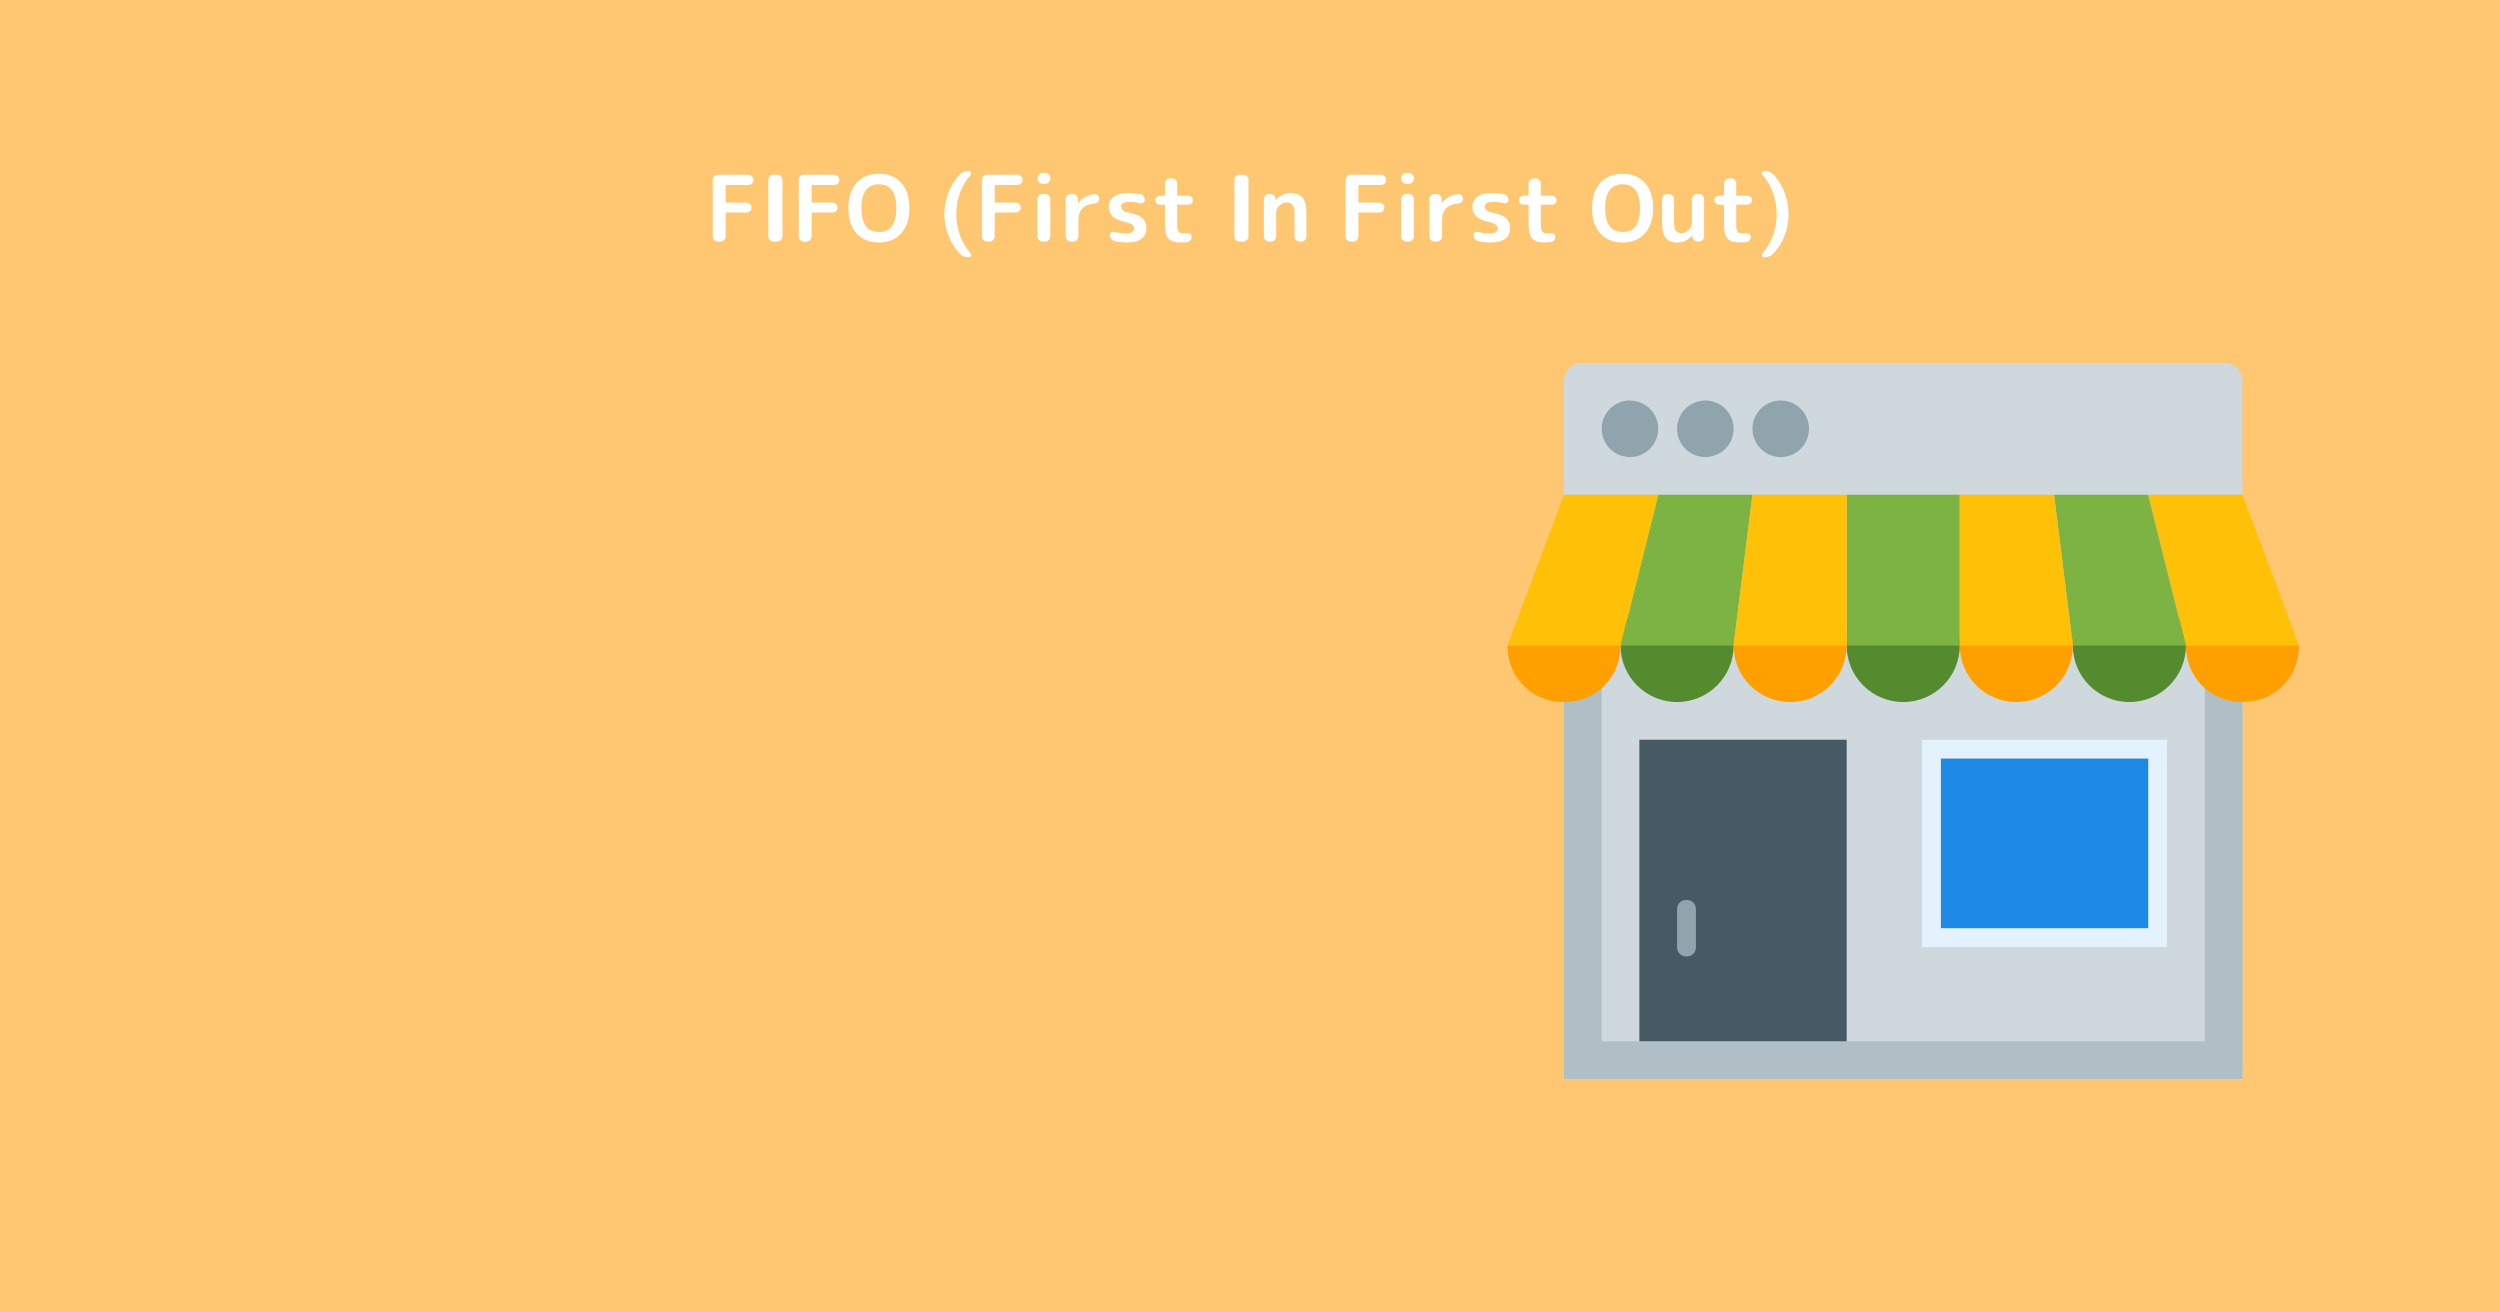 <svg id="eg1y5Rc4ZXw1" xmlns="http://www.w3.org/2000/svg" xmlns:xlink="http://www.w3.org/1999/xlink"
    viewBox="0 0 1200 630" shape-rendering="geometricPrecision" text-rendering="geometricPrecision">
    <rect x="0" y="0" width="1200" height="630" fill="#333333" stroke="none"/>
    <style>
        <![CDATA[
        #eg1y5Rc4ZXw59_to {
            animation: eg1y5Rc4ZXw59_to__to 10000ms linear normal forwards infinite
        }

        @keyframes eg1y5Rc4ZXw59_to__to {
            0% {
                transform: translate(-100px, 430.692px)
            }

            12% {
                transform: translate(-100px, 430.692px)
            }

            38% {
                transform: translate(336.89px, 430.692px)
            }

            50% {
                transform: translate(336.89px, 430.692px)
            }

            60% {
                transform: translate(424.59px, 430.692px)
            }

            70% {
                transform: translate(512.3px, 430.692px)
            }

            80% {
                transform: translate(835px, 433.234px)
            }

            100% {
                transform: translate(835px, 430.692px)
            }
        }

        #eg1y5Rc4ZXw59 {
            animation: eg1y5Rc4ZXw59_c_o 10000ms linear normal forwards infinite
        }

        @keyframes eg1y5Rc4ZXw59_c_o {
            0% {
                opacity: 0
            }

            38% {
                opacity: 1
            }

            80% {
                opacity: 1
            }

            90% {
                opacity: 0
            }

            100% {
                opacity: 0
            }
        }

        #eg1y5Rc4ZXw60_to {
            animation: eg1y5Rc4ZXw60_to__to 10000ms linear normal forwards infinite
        }

        @keyframes eg1y5Rc4ZXw60_to__to {
            0% {
                transform: translate(-100px, 430.692px)
            }

            6% {
                transform: translate(-100px, 430.692px)
            }

            34% {
                transform: translate(424.59px, 430.692px)
            }

            50% {
                transform: translate(424.59px, 430.692px)
            }

            60% {
                transform: translate(512.3px, 430.692px)
            }

            70% {
                transform: translate(835px, 430.692px)
            }

            100% {
                transform: translate(835px, 430.692px)
            }
        }

        #eg1y5Rc4ZXw60 {
            animation: eg1y5Rc4ZXw60_c_o 10000ms linear normal forwards infinite
        }

        @keyframes eg1y5Rc4ZXw60_c_o {
            0% {
                opacity: 0
            }

            34% {
                opacity: 1
            }

            70% {
                opacity: 1
            }

            80% {
                opacity: 0
            }

            100% {
                opacity: 0
            }
        }

        #eg1y5Rc4ZXw61_to {
            animation: eg1y5Rc4ZXw61_to__to 10000ms linear normal forwards infinite
        }

        @keyframes eg1y5Rc4ZXw61_to__to {
            0% {
                transform: translate(-100px, 430.268px)
            }

            30% {
                transform: translate(512.3px, 430.268px)
            }

            50% {
                transform: translate(512.3px, 430.268px)
            }

            60% {
                transform: translate(835px, 430.268px)
            }

            100% {
                transform: translate(835px, 430.268px)
            }
        }

        #eg1y5Rc4ZXw61 {
            animation: eg1y5Rc4ZXw61_c_o 10000ms linear normal forwards infinite
        }

        @keyframes eg1y5Rc4ZXw61_c_o {
            0% {
                opacity: 0
            }

            30% {
                opacity: 1
            }

            60% {
                opacity: 1
            }

            70% {
                opacity: 0
            }

            100% {
                opacity: 0
            }
        }

        #eg1y5Rc4ZXw62_to {
            animation: eg1y5Rc4ZXw62_to__to 10000ms linear normal forwards infinite
        }

        @keyframes eg1y5Rc4ZXw62_to__to {
            0% {
                transform: translate(-100px, 433.234px)
            }

            16% {
                transform: translate(-100px, 433.234px)
            }

            42% {
                transform: translate(249.19px, 433.234px)
            }

            50% {
                transform: translate(249.19px, 433.234px)
            }

            60% {
                transform: translate(336.89px, 433.234px)
            }

            70% {
                transform: translate(424.59px, 433.234px)
            }

            80% {
                transform: translate(512.3px, 433.234px)
            }

            90% {
                transform: translate(835px, 433.234px)
            }

            100% {
                transform: translate(835px, 433.234px)
            }
        }

        #eg1y5Rc4ZXw62 {
            animation: eg1y5Rc4ZXw62_c_o 10000ms linear normal forwards infinite
        }

        @keyframes eg1y5Rc4ZXw62_c_o {
            0% {
                opacity: 0
            }

            42% {
                opacity: 1
            }

            90% {
                opacity: 1
            }

            100% {
                opacity: 0
            }
        }
        ]]>
    </style>
    <g clip-path="url(#eg1y5Rc4ZXw5)" clip-rule="evenodd">
        <g>
            <path d="M0,0L1200,0v630L0,630v-630Z" clip-rule="evenodd" fill="#ffc771"
                stroke-linecap="round" stroke-linejoin="round" stroke-miterlimit="10" />
        </g>
        <clipPath id="eg1y5Rc4ZXw5">
            <rect width="1200" height="630" rx="0" ry="0" clip-rule="evenodd" stroke-linecap="round"
                stroke-linejoin="round" stroke-miterlimit="10" />
        </clipPath>
    </g>
    <g clip-rule="evenodd">
        <g opacity="0" clip-rule="evenodd">
            <path
                d="M120.762,69.631h307.439c11.045,0,20,8.954,20,20v127.166c0,11.046-8.955,20-20,20h-307.439c-11.046,0-20-8.954-20-20v-127.166c0-11.046,8.954-20,20-20Z"
                clip-rule="evenodd" fill="#ffde59" stroke-linecap="round" stroke-linejoin="round"
                stroke-miterlimit="10" />
            <g clip-rule="evenodd">
                <path
                    d="M180.508,119.592c-.448-.192-.757-.523-.928-.992s-.149-.928.064-1.376c1.237-2.581,2.411-5.205,3.52-7.872.192-.469.523-.811.992-1.024s.939-.245,1.408-.096l.48.16c.469.149.811.443,1.024.88s.224.88.032,1.328c-1.003,2.496-2.219,5.237-3.648,8.224-.235.469-.581.795-1.04.976s-.933.176-1.424-.016l-.48-.192Zm24.672.352c-.469.171-.933.16-1.392-.032s-.784-.523-.976-.992c-.768-1.877-1.973-4.651-3.616-8.32-.192-.448-.192-.901,0-1.36s.512-.773.96-.944l.416-.16c.469-.192.944-.197,1.424-.016s.827.507,1.04.976c1.195,2.56,2.421,5.333,3.68,8.32.192.469.187.933-.016,1.392s-.539.773-1.008.944l-.512.192Zm-2.336-19.168c.405.405.896.608,1.472.608s1.067-.203,1.472-.608.608-.896.608-1.472-.203-1.067-.608-1.472-.896-.608-1.472-.608-1.067.203-1.472.608-.608.896-.608,1.472.203,1.067.608,1.472Zm-1.92-4.864c.939-.939,2.069-1.408,3.392-1.408s2.453.469,3.392,1.408s1.408,2.069,1.408,3.392c0,.917-.229,1.755-.688,2.512s-1.083,1.339-1.872,1.744c-.149.064-.224.192-.224.384c0,.299-.112.56-.336.784s-.485.336-.784.336h-9.28c-.171,0-.256.096-.256.288v13.376c0,2.133-.261,3.467-.784,4s-1.829.8-3.92.8c-.917,0-2.037-.064-3.36-.192-.491-.043-.891-.267-1.2-.672s-.443-.853-.4-1.344v-.16c.043-.491.261-.896.656-1.216s.837-.459,1.328-.416c1.067.085,1.739.128,2.016.128.619,0,.981-.069,1.088-.208s.16-.571.16-1.296v-12.8c0-.192-.096-.288-.288-.288h-9.28c-.491,0-.912-.181-1.264-.544s-.528-.789-.528-1.28v-.192c0-.491.176-.917.528-1.28s.773-.544,1.264-.544h9.28c.192,0,.288-.096.288-.288v-2.816c0-.491.176-.912.528-1.264s.773-.528,1.264-.528h.8c.491,0,.917.176,1.28.528s.544.773.544,1.264v2.816c0,.192.085.288.256.288h3.712c.171,0,.235-.075.192-.224-.213-.597-.32-1.163-.32-1.696c0-1.323.469-2.453,1.408-3.392Z"
                    clip-rule="evenodd" fill="#4f4f4f" stroke-linecap="round" stroke-linejoin="round"
                    stroke-miterlimit="10" />
                <path
                    d="M214.876,102.184c-.491,0-.917-.181-1.28-.544s-.544-.789-.544-1.28v-.096c0-.491.181-.917.544-1.28s.789-.544,1.28-.544h22.304c.491,0,.912.181,1.264.544s.528.789.528,1.28v.096c0,1.408-.203,2.581-.608,3.52-1.365,3.179-3.509,5.803-6.432,7.872-.427.299-.896.405-1.408.32s-.928-.341-1.248-.768l-.288-.416c-.277-.384-.379-.811-.304-1.28s.315-.853.72-1.152c2.389-1.707,4.021-3.712,4.896-6.016.085-.171.032-.256-.16-.256h-19.264Zm8.32,2.56h.64c.491,0,.917.181,1.28.544s.533.789.512,1.28c-.107,4.416-.693,7.792-1.76,10.128s-2.88,4.229-5.44,5.68c-.448.256-.923.315-1.424.176s-.891-.432-1.168-.88l-.224-.416c-.256-.405-.325-.837-.208-1.296s.379-.816.784-1.072c1.835-1.109,3.136-2.565,3.904-4.368s1.195-4.464,1.28-7.984c.021-.491.208-.912.56-1.264s.773-.528,1.264-.528Z"
                    clip-rule="evenodd" fill="#4f4f4f" stroke-linecap="round" stroke-linejoin="round"
                    stroke-miterlimit="10" />
                <path
                    d="M268.316,97.928c.491.043.907.251,1.248.624s.501.805.48,1.296c-.363,7.253-1.968,12.571-4.816,15.952s-7.483,5.584-13.904,6.608c-.491.085-.939-.027-1.344-.336s-.661-.709-.768-1.2l-.096-.384c-.085-.469.016-.901.304-1.296s.677-.645,1.168-.752c3.584-.64,6.421-1.643,8.512-3.008s3.669-3.301,4.736-5.808s1.717-5.84,1.952-10c.043-.491.245-.907.608-1.248s.789-.501,1.28-.48l.64.032ZM248.828,109.192c-.896-2.027-2.069-4.619-3.52-7.776-.213-.448-.229-.901-.048-1.36.181-.459.496-.784.944-.976l.704-.288c.469-.192.939-.203,1.408-.032s.811.491,1.024.96c1.472,3.157,2.677,5.781,3.616,7.872.213.448.224.907.032,1.376s-.523.789-.992.96l-.736.288c-.469.171-.939.16-1.408-.032s-.811-.523-1.024-.992Z"
                    clip-rule="evenodd" fill="#4f4f4f" stroke-linecap="round" stroke-linejoin="round"
                    stroke-miterlimit="10" />
                <path
                    d="M279.164,102.312c-.448-.213-.747-.555-.896-1.024s-.107-.917.128-1.344l.32-.64c.235-.448.592-.747,1.072-.896.48-.149.955-.117,1.424.096c2.112,1.024,4.341,2.176,6.688,3.456.427.235.709.597.848,1.088s.091.949-.144,1.376l-.352.64c-.235.427-.597.709-1.088.848s-.949.091-1.376-.144c-2.496-1.365-4.704-2.517-6.624-3.456Zm22.272-1.024c.491.107.875.373,1.152.8s.363.885.256,1.376c-1.259,5.483-3.717,9.771-7.376,12.864s-8.592,5.035-14.8,5.824c-.512.064-.965-.059-1.36-.368s-.635-.72-.72-1.232l-.064-.576c-.085-.491.021-.933.32-1.328s.693-.624,1.184-.688c5.248-.725,9.376-2.325,12.384-4.8s5.109-6.005,6.304-10.592c.128-.491.405-.875.832-1.152s.885-.363,1.376-.256l.512.128Z"
                    clip-rule="evenodd" fill="#4f4f4f" stroke-linecap="round" stroke-linejoin="round"
                    stroke-miterlimit="10" />
                <path
                    d="M307.708,109.448l-.416-.416c-.341-.363-.507-.784-.496-1.264s.197-.901.56-1.264c2.688-2.624,4.939-5.579,6.752-8.864.256-.448.624-.768,1.104-.96s.965-.203,1.456-.032l.416.16c.469.171.795.475.976.912.181.437.165.869-.048,1.296-1.152,2.24-2.496,4.352-4.032,6.336-.107.171-.075.256.096.256h14.72c.043,0,.08-.021.112-.064s.037-.085.016-.128c-1.515-1.963-2.869-4.096-4.064-6.4-.213-.427-.229-.859-.048-1.296.181-.437.507-.741.976-.912l.416-.16c.491-.171.976-.16,1.456.032s.848.512,1.104.96c1.813,3.285,4.064,6.24,6.752,8.864.363.363.549.784.56,1.264s-.155.901-.496,1.264l-.416.416c-.341.363-.768.549-1.28.56s-.949-.165-1.312-.528l-.864-.864c-.021-.043-.059-.053-.112-.032s-.08.053-.08.096v1.184c0,2.304-.027,4.208-.08,5.712s-.176,2.821-.368,3.952-.411,1.995-.656,2.592-.613,1.072-1.104,1.424-.997.576-1.52.672-1.232.144-2.128.144c-.917,0-2.101-.043-3.552-.128-.512-.021-.944-.224-1.296-.608s-.539-.832-.56-1.344v-.096c-.021-.469.149-.88.512-1.232s.789-.507,1.28-.464c1.749.085,2.752.128,3.008.128.555,0,.976-.187,1.264-.56s.517-1.205.688-2.496.256-3.216.256-5.776v-2.304c0-.171-.096-.256-.288-.256h-6.816c-.192,0-.288.085-.288.256-.32,3.563-1.083,6.464-2.288,8.704s-3.013,4.171-5.424,5.792c-.427.277-.896.373-1.408.288s-.939-.331-1.28-.736l-.384-.448c-.299-.363-.4-.779-.304-1.248s.347-.832.752-1.088c1.899-1.237,3.333-2.731,4.304-4.48s1.595-4.011,1.872-6.784c0-.171-.085-.256-.256-.256h-4.8c-.021,0-.032-.011-.032-.032l-.032.032c-.021.043-.064.085-.128.128s-.117.085-.16.128c-.363.363-.8.539-1.312.528s-.939-.197-1.28-.56Z"
                    clip-rule="evenodd" fill="#4f4f4f" stroke-linecap="round" stroke-linejoin="round"
                    stroke-miterlimit="10" />
                <path
                    d="M339.164,115.336l-.288-.576c-.235-.469-.299-.955-.192-1.456s.363-.933.768-1.296c3.093-2.667,5.461-5.877,7.104-9.632.085-.171.032-.256-.16-.256h-5.28c-.491,0-.917-.176-1.28-.528s-.544-.773-.544-1.264c0-.491.181-.917.544-1.28.363-.363.789-.544,1.28-.544h6.592c.171,0,.277-.085.32-.256.043-.149.107-.384.192-.704s.149-.555.192-.704c.128-.512.4-.923.816-1.232s.88-.453,1.392-.432l.704.032c.491.043.88.256,1.168.64s.379.811.272,1.28c-.021.128-.064.309-.128.544-.064.235-.107.416-.128.544-.043.192.021.288.192.288h13.056c.491,0,.917.181,1.28.544.363.363.544.789.544,1.28c0,.491-.181.912-.544,1.264s-.789.528-1.28.528h-14.24c-.192,0-.32.085-.384.256-.704,1.813-1.515,3.467-2.432,4.96-.043.043-.048.091-.016.144s.08.08.144.08h3.648c.171,0,.256-.085.256-.256v-1.696c0-.491.181-.917.544-1.28s.789-.544,1.28-.544h.64c.491,0,.917.181,1.28.544s.544.789.544,1.28v1.696c0,.171.085.256.256.256h7.616c.491,0,.917.181,1.28.544s.544.789.544,1.28v9.056c0,.768-.011,1.365-.032,1.792s-.096.827-.224,1.2-.272.64-.432.8-.437.299-.832.416-.805.187-1.232.208-1.035.032-1.824.032c-.064,0-.587-.021-1.568-.064-.512-.043-.944-.24-1.296-.592s-.539-.784-.56-1.296c-.021-.469.139-.875.48-1.216s.757-.491,1.248-.448c.32.021.672.032,1.056.032.533,0,.843-.032.928-.096s.128-.299.128-.704v-7.136c0-.192-.096-.288-.288-.288h-4.992c-.171,0-.256.096-.256.288v11.84c0,.491-.181.912-.544,1.264s-.789.528-1.28.528h-.64c-.491,0-.917-.176-1.28-.528s-.544-.773-.544-1.264v-11.84c0-.192-.085-.288-.256-.288h-4.256c-.192,0-.288.096-.288.288v10.08c0,.491-.176.912-.528,1.264s-.773.528-1.264.528h-.448c-.491,0-.912-.176-1.264-.528s-.528-.773-.528-1.264v-7.968c0-.043-.021-.075-.064-.096s-.085-.011-.128.032c-.597.704-1.376,1.493-2.336,2.368-.363.32-.768.432-1.216.336s-.779-.357-.992-.784Z"
                    clip-rule="evenodd" fill="#4f4f4f" stroke-linecap="round" stroke-linejoin="round"
                    stroke-miterlimit="10" />
            </g>
            <path
                d="M197.179,198.594c2.16,0,4.272-.144,6.432-.144s4.32.144,6.48.144c.624,0,.672-.48.816-1.056c0-.288-.144-.624-.48-.624-1.104,0-2.544,0-3.456-.192-.384-.048-.576-.144-.576-.576c0-.24.048-.432.096-.672l2.928-11.856h7.872c5.712,0,13.68-4.032,13.68-10.512c0-4.992-4.896-7.296-9.264-7.296h-16.608c-.48,0-.528.768-.624,1.056c0,.288.144.624.48.624c1.104,0,2.544,0,3.456.192.384.048.576.144.576.576c0,.24-.048.432-.096.672l-6.576,26.352c-.144.528-.384,1.104-.912,1.296-1.152.336-2.832.336-4.08.336-.48,0-.528.768-.624,1.056c0,.24.144.624.48.624Zm12.48-16.368l3.264-13.104c.432-1.632.912-1.632,2.496-1.632h4.656c2.928,0,6.336.864,6.336,4.368c0,2.448-1.056,6.096-2.832,7.824-1.824,1.872-4.608,2.544-7.152,2.544h-6.768Z"
                clip-rule="evenodd" fill="#004bff" stroke-linecap="round" stroke-linejoin="round"
                stroke-miterlimit="10" />
            <path
                d="M235.339,199.122c6.816,0,12.96-6.96,12.96-13.632c0-4.56-3.072-8.112-7.728-8.112-6.864,0-12.96,6.96-12.96,13.632c0,4.56,3.072,8.112,7.728,8.112Zm.096-1.248c-2.832,0-4.128-2.448-4.128-4.992c0-4.944,3.024-14.256,9.168-14.256c2.832,0,4.128,2.448,4.128,4.992c0,4.944-3.072,14.256-9.168,14.256Z"
                clip-rule="evenodd" fill="#004bff" stroke-linecap="round" stroke-linejoin="round"
                stroke-miterlimit="10" />
            <path
                d="M252.667,195.138c0,2.304,1.776,3.984,4.08,3.984c3.6,0,5.616-4.32,6.336-7.296.048-.096.048-.048.048-.144c0-.192-.192-.432-.432-.432h-.576c-.144,0-.336.144-.384.288-.528,2.304-2.064,6.336-4.944,6.336-.816,0-.96-.72-.96-1.44c0-.96.192-1.968.576-2.88l3.888-10.32c.24-.624.432-1.248.432-1.872c0-2.304-1.872-3.984-4.128-3.984-3.6,0-5.616,4.32-6.384,7.296v.144c0,.192.144.432.384.432h.576c.192,0,.336-.144.384-.288.576-2.304,2.112-6.336,4.944-6.336.864,0,1.056.72,1.056,1.44c0,.96-.288,1.968-.624,2.88l-3.888,10.32c-.24.624-.384,1.248-.384,1.872Zm5.424-25.632c0,1.056.816,1.824,1.824,1.824c1.392,0,2.736-1.248,2.736-2.688c0-1.008-.816-1.776-1.872-1.776-1.344,0-2.688,1.248-2.688,2.64Z"
                clip-rule="evenodd" fill="#004bff" stroke-linecap="round" stroke-linejoin="round"
                stroke-miterlimit="10" />
            <path
                d="M269.611,195.666c0,0,.144,0,.24,0c1.488,0,2.736-1.296,2.736-2.736c0-1.056-.816-1.728-1.824-1.728-1.824,0-2.832,1.632-2.832,3.264c0,3.456,3.984,4.656,6.816,4.656c2.208,0,4.416-.48,6.24-1.728c1.92-1.344,3.456-3.84,3.456-6.288c0-2.928-2.256-4.656-4.848-5.28l-2.64-.528c-1.2-.288-2.304-1.152-2.304-2.496c0-2.736,2.736-4.176,5.184-4.176c1.488,0,3.504.48,4.128,1.968-1.2,0-2.256,1.056-2.256,2.256c0,.864.72,1.44,1.536,1.44c1.536,0,2.352-1.392,2.352-2.784c0-2.928-3.168-4.128-5.664-4.128-4.128,0-8.208,2.688-8.208,7.104c0,2.544,1.824,4.08,4.128,4.656l2.592.528c1.536.336,3.072,1.392,3.072,3.12c0,3.504-3.648,5.088-6.72,5.088-1.824,0-4.176-.48-5.184-2.208Z"
                clip-rule="evenodd" fill="#004bff" stroke-linecap="round" stroke-linejoin="round"
                stroke-miterlimit="10" />
            <path
                d="M302.102,163.602c-2.453,4.766-4.047,8.273-4.781,10.523-1.11,3.422-1.665,7.375-1.665,11.86c0,4.531.633,8.672,1.899,12.422.781,2.312,2.32,5.64,4.617,9.984h-2.836c-2.281-3.563-3.695-5.836-4.242-6.82-.547-.985-1.141-2.321-1.781-4.008-.875-2.313-1.485-4.781-1.828-7.406-.172-1.36-.258-2.657-.258-3.891c0-4.625.726-8.742,2.179-12.352.922-2.296,2.844-5.734,5.766-10.312h2.93Z"
                clip-rule="evenodd" fill="#004bff" stroke-linecap="round" stroke-linejoin="round"
                stroke-miterlimit="10" />
            <path
                d="M308.453,164.094c.641-.172,1.438-.258,2.391-.258c1.625,0,2.844.422,3.656,1.266.797.859,1.547,2.25,2.25,4.172l9.68,23.906c.234.469.508.914.82,1.336.328.422.75.633,1.266.633h1.195v3.445h-2.461c-2.297,0-3.875-1.187-4.734-3.562l-5.86-15.446-7.242,19.008h-4.664l9.844-24.141-1.734-4.617c-.61-1.562-1.571-2.312-2.883-2.25h-1.524v-3.492Z"
                clip-rule="evenodd" fill="#f77" stroke-linecap="round" stroke-linejoin="round" stroke-miterlimit="10" />
            <path
                d="M333.506,194.706c0,2.592,1.968,4.416,4.512,4.416c3.84,0,6.528-4.08,7.728-7.296.048-.048.048-.048.048-.144c0-.192-.192-.432-.432-.432h-.576c-.144,0-.288.144-.384.288-.96,2.592-3.12,6.336-6.288,6.336-1.152,0-1.296-1.152-1.296-2.064c0-.72.048-1.536.24-2.352l3.456-13.872h5.28c.48,0,.528-.768.624-1.056c0-.288-.144-.624-.48-.624h-4.992l1.92-7.632c0-.096.048-.24.048-.384c0-.816-.672-1.344-1.44-1.344-.96,0-1.776.672-2.016,1.536l-1.92,7.824h-5.28c-.48,0-.576.768-.624,1.056c0,.288.144.624.48.624h4.992l-3.456,13.776c-.096.432-.144.912-.144,1.344Z"
                clip-rule="evenodd" fill="#004bff" stroke-linecap="round" stroke-linejoin="round"
                stroke-miterlimit="10" />
            <path
                d="M349.57,208.391c2.485-4.844,4.086-8.375,4.805-10.594c1.094-3.359,1.641-7.297,1.641-11.812c0-4.516-.633-8.649-1.899-12.399-.781-2.312-2.32-5.64-4.617-9.984h2.836c2.406,3.844,3.863,6.215,4.371,7.113.508.899,1.059,2.137,1.652,3.715.75,1.953,1.286,3.883,1.606,5.789s.48,3.742.48,5.508c0,4.625-.734,8.75-2.203,12.375-.922,2.328-2.836,5.758-5.742,10.289h-2.93Z"
                clip-rule="evenodd" fill="#004bff" stroke-linecap="round" stroke-linejoin="round"
                stroke-miterlimit="10" />
        </g>
        <g clip-rule="evenodd">
            <path
                d="M344.602,115.964c-.675,0-1.254-.249-1.738-.748s-.726-1.085-.726-1.76v-27.104c0-.675.242-1.261.726-1.76.484-.499,1.063-.748,1.738-.748h14.52c.675,0,1.261.249,1.76.748.499.499.748,1.085.748,1.76c0,.675-.249,1.254-.748,1.738s-1.085.726-1.76.726h-10.472c-.235,0-.352.132-.352.396v7.7c0,.235.117.352.352.352h9.724c.645,0,1.203.227,1.672.682.469.455.704,1.019.704,1.694c0,.675-.235,1.239-.704,1.694s-1.027.682-1.672.682h-9.724c-.235,0-.352.117-.352.352v11.088c0,.675-.249,1.261-.748,1.76s-1.085.748-1.76.748h-1.188Z"
                clip-rule="evenodd" fill="#fff" stroke-linecap="round" stroke-linejoin="round" stroke-miterlimit="10" />
            <path
                d="M371.31,115.964c-.675,0-1.261-.249-1.76-.748s-.748-1.085-.748-1.76v-27.104c0-.675.249-1.261.748-1.76.499-.499,1.085-.748,1.76-.748h1.76c.675,0,1.261.249,1.76.748.499.499.748,1.085.748,1.76v27.104c0,.675-.249,1.261-.748,1.76s-1.085.748-1.76.748h-1.76Z"
                clip-rule="evenodd" fill="#fff" stroke-linecap="round" stroke-linejoin="round" stroke-miterlimit="10" />
            <path
                d="M385.874,115.964c-.675,0-1.254-.249-1.738-.748s-.726-1.085-.726-1.76v-27.104c0-.675.242-1.261.726-1.76.484-.499,1.063-.748,1.738-.748h14.52c.675,0,1.261.249,1.76.748.499.499.748,1.085.748,1.76c0,.675-.249,1.254-.748,1.738s-1.085.726-1.76.726h-10.472c-.235,0-.352.132-.352.396v7.7c0,.235.117.352.352.352h9.724c.645,0,1.203.227,1.672.682.469.455.704,1.019.704,1.694c0,.675-.235,1.239-.704,1.694s-1.027.682-1.672.682h-9.724c-.235,0-.352.117-.352.352v11.088c0,.675-.249,1.261-.748,1.76s-1.085.748-1.76.748h-1.188Z"
                clip-rule="evenodd" fill="#fff" stroke-linecap="round" stroke-linejoin="round" stroke-miterlimit="10" />
            <path
                d="M430.226,99.904c0-7.627-2.787-11.44-8.36-11.44s-8.36,3.813-8.36,11.44c0,7.627,2.787,11.44,8.36,11.44s8.36-3.813,8.36-11.44Zm2.332,12.144c-2.611,2.904-6.175,4.356-10.692,4.356s-8.089-1.452-10.714-4.356-3.938-6.952-3.938-12.144s1.313-9.24,3.938-12.144s6.197-4.356,10.714-4.356s8.089,1.452,10.714,4.356s3.938,6.952,3.938,12.144-1.32,9.24-3.96,12.144Z"
                clip-rule="evenodd" fill="#fff" stroke-linecap="round" stroke-linejoin="round" stroke-miterlimit="10" />
            <path
                d="M464.766,123.444c-1.731,0-3.153-.601-4.268-1.804-2.288-2.552-4.055-5.449-5.302-8.69s-1.87-6.637-1.87-10.186c0-3.549.623-6.945,1.87-10.186s3.014-6.138,5.302-8.69c1.115-1.203,2.537-1.804,4.268-1.804h.308c.469,0,.799.22.99.66s.125.836-.198,1.188c-4.547,5.339-6.82,11.616-6.82,18.832s2.273,13.493,6.82,18.832c.323.352.389.748.198,1.188s-.521.66-.99.66h-.308Z"
                clip-rule="evenodd" fill="#fff" stroke-linecap="round" stroke-linejoin="round" stroke-miterlimit="10" />
            <path
                d="M473.786,115.964c-.675,0-1.254-.249-1.738-.748s-.726-1.085-.726-1.76v-27.104c0-.675.242-1.261.726-1.76.484-.499,1.063-.748,1.738-.748h14.52c.675,0,1.261.249,1.76.748.499.499.748,1.085.748,1.76c0,.675-.249,1.254-.748,1.738s-1.085.726-1.76.726h-10.472c-.235,0-.352.132-.352.396v7.7c0,.235.117.352.352.352h9.724c.645,0,1.203.227,1.672.682.469.455.704,1.019.704,1.694c0,.675-.235,1.239-.704,1.694s-1.027.682-1.672.682h-9.724c-.235,0-.352.117-.352.352v11.088c0,.675-.249,1.261-.748,1.76s-1.085.748-1.76.748h-1.188Z"
                clip-rule="evenodd" fill="#fff" stroke-linecap="round" stroke-linejoin="round" stroke-miterlimit="10" />
            <path
                d="M500.494,115.964c-.675,0-1.261-.249-1.76-.748s-.748-1.085-.748-1.76v-17.864c0-.675.249-1.261.748-1.76.499-.499,1.085-.748,1.76-.748h1.144c.675,0,1.261.249,1.76.748.499.499.748,1.085.748,1.76v17.864c0,.675-.249,1.261-.748,1.76s-1.085.748-1.76.748h-1.144Zm0-27.72c-.675,0-1.261-.249-1.76-.748-.499-.499-.748-1.085-.748-1.76v-.264c0-.675.249-1.261.748-1.76s1.085-.748,1.76-.748h1.144c.675,0,1.261.249,1.76.748s.748,1.085.748,1.76v.264c0,.675-.249,1.261-.748,1.76-.499.499-1.085.748-1.76.748h-1.144Z"
                clip-rule="evenodd" fill="#fff" stroke-linecap="round" stroke-linejoin="round" stroke-miterlimit="10" />
            <path
                d="M514.046,115.964c-.675,0-1.261-.249-1.76-.748s-.748-1.085-.748-1.76v-17.864c0-.675.249-1.261.748-1.76.499-.499,1.085-.748,1.76-.748h.88c.675,0,1.261.249,1.76.748.499.499.748,1.085.748,1.76v1.848c0,.029.015.044.044.044.059,0,.088-.015.088-.044.851-1.173,1.965-2.134,3.344-2.882s2.889-1.21,4.532-1.386c.616-.059,1.144.139,1.584.594s.66.99.66,1.606-.22,1.144-.66,1.584-.968.689-1.584.748c-5.192.411-7.788,3.051-7.788,7.92v7.832c0,.675-.249,1.261-.748,1.76s-1.085.748-1.76.748h-1.1Z"
                clip-rule="evenodd" fill="#fff" stroke-linecap="round" stroke-linejoin="round" stroke-miterlimit="10" />
            <path
                d="M540.754,106.724c-3.08-.675-5.273-1.599-6.578-2.772s-1.958-2.699-1.958-4.576c0-2.112.785-3.762,2.354-4.95s3.894-1.782,6.974-1.782c1.936,0,3.857.176,5.764.528.645.117,1.166.433,1.562.946.396.513.594,1.107.594,1.782c0,.557-.22,1.005-.66,1.342-.44.337-.939.433-1.496.286-1.643-.411-3.373-.616-5.192-.616-2.64,0-3.96.733-3.96,2.2c0,.704.249,1.291.748,1.76s1.349.836,2.552,1.1c3.373.675,5.683,1.584,6.93,2.728s1.87,2.816,1.87,5.016c0,2.112-.792,3.755-2.376,4.928s-3.887,1.76-6.908,1.76c-1.965,0-3.975-.235-6.028-.704-.645-.147-1.173-.491-1.584-1.034s-.616-1.166-.616-1.87c0-.557.227-.983.682-1.276s.946-.367,1.474-.22c1.907.528,3.711.792,5.412.792c2.669,0,4.004-.792,4.004-2.376c0-.763-.257-1.364-.77-1.804s-1.445-.836-2.794-1.188Z"
                clip-rule="evenodd" fill="#fff" stroke-linecap="round" stroke-linejoin="round" stroke-miterlimit="10" />
            <path
                d="M556.682,98.232c-.587,0-1.085-.213-1.496-.638-.411-.425-.616-.931-.616-1.518c0-.587.205-1.085.616-1.496.411-.411.909-.616,1.496-.616h2.112c.264,0,.396-.132.396-.396v-5.456c0-.675.242-1.261.726-1.76s1.063-.748,1.738-.748h.88c.675,0,1.261.249,1.76.748s.748,1.085.748,1.76v5.456c0,.264.132.396.396.396h5.016c.587,0,1.093.205,1.518.616.425.411.638.909.638,1.496c0,.587-.213,1.093-.638,1.518-.425.425-.931.638-1.518.638h-5.016c-.264,0-.396.117-.396.352v8.888c0,1.907.205,3.139.616,3.696s1.261.836,2.552.836c.704,0,1.232-.029,1.584-.088.587-.059,1.1.073,1.54.396s.66.763.66,1.32c0,.645-.213,1.225-.638,1.738s-.946.799-1.562.858c-1.291.117-2.259.176-2.904.176-2.845,0-4.84-.609-5.984-1.826s-1.716-3.395-1.716-6.534v-9.46c0-.235-.132-.352-.396-.352h-2.112Z"
                clip-rule="evenodd" fill="#fff" stroke-linecap="round" stroke-linejoin="round" stroke-miterlimit="10" />
            <path
                d="M595.006,115.964c-.675,0-1.261-.249-1.76-.748s-.748-1.085-.748-1.76v-27.104c0-.675.249-1.261.748-1.76.499-.499,1.085-.748,1.76-.748h1.76c.675,0,1.261.249,1.76.748.499.499.748,1.085.748,1.76v27.104c0,.675-.249,1.261-.748,1.76s-1.085.748-1.76.748h-1.76Z"
                clip-rule="evenodd" fill="#fff" stroke-linecap="round" stroke-linejoin="round" stroke-miterlimit="10" />
            <path
                d="M609.174,115.964c-.675,0-1.261-.249-1.76-.748s-.748-1.085-.748-1.76v-17.864c0-.675.249-1.261.748-1.76.499-.499,1.085-.748,1.76-.748h.572c.704,0,1.298.242,1.782.726s.741,1.078.77,1.782v.308c0,.029.015.044.044.044s.059-.015.088-.044c1.995-2.171,4.327-3.256,6.996-3.256s4.613.755,5.83,2.266c1.217,1.511,1.826,4.026,1.826,7.546v11c0,.675-.249,1.261-.748,1.76s-1.085.748-1.76.748h-.748c-.675,0-1.254-.249-1.738-.748s-.726-1.085-.726-1.76v-10.56c0-2.2-.286-3.703-.858-4.51-.572-.807-1.591-1.21-3.058-1.21-1.203,0-2.317.513-3.344,1.54-1.027,1.027-1.54,2.127-1.54,3.3v11.44c0,.675-.249,1.261-.748,1.76s-1.085.748-1.76.748h-.88Z"
                clip-rule="evenodd" fill="#fff" stroke-linecap="round" stroke-linejoin="round" stroke-miterlimit="10" />
            <path
                d="M648.334,115.964c-.675,0-1.254-.249-1.738-.748s-.726-1.085-.726-1.76v-27.104c0-.675.242-1.261.726-1.76.484-.499,1.063-.748,1.738-.748h14.52c.675,0,1.261.249,1.76.748.499.499.748,1.085.748,1.76c0,.675-.249,1.254-.748,1.738s-1.085.726-1.76.726h-10.472c-.235,0-.352.132-.352.396v7.7c0,.235.117.352.352.352h9.724c.645,0,1.203.227,1.672.682.469.455.704,1.019.704,1.694c0,.675-.235,1.239-.704,1.694s-1.027.682-1.672.682h-9.724c-.235,0-.352.117-.352.352v11.088c0,.675-.249,1.261-.748,1.76s-1.085.748-1.76.748h-1.188Z"
                clip-rule="evenodd" fill="#fff" stroke-linecap="round" stroke-linejoin="round" stroke-miterlimit="10" />
            <path
                d="M675.042,115.964c-.675,0-1.261-.249-1.76-.748s-.748-1.085-.748-1.76v-17.864c0-.675.249-1.261.748-1.76.499-.499,1.085-.748,1.76-.748h1.144c.675,0,1.261.249,1.76.748.499.499.748,1.085.748,1.76v17.864c0,.675-.249,1.261-.748,1.76s-1.085.748-1.76.748h-1.144Zm0-27.72c-.675,0-1.261-.249-1.76-.748-.499-.499-.748-1.085-.748-1.76v-.264c0-.675.249-1.261.748-1.76s1.085-.748,1.76-.748h1.144c.675,0,1.261.249,1.76.748s.748,1.085.748,1.76v.264c0,.675-.249,1.261-.748,1.76-.499.499-1.085.748-1.76.748h-1.144Z"
                clip-rule="evenodd" fill="#fff" stroke-linecap="round" stroke-linejoin="round" stroke-miterlimit="10" />
            <path
                d="M688.594,115.964c-.675,0-1.261-.249-1.76-.748s-.748-1.085-.748-1.76v-17.864c0-.675.249-1.261.748-1.76.499-.499,1.085-.748,1.76-.748h.88c.675,0,1.261.249,1.76.748.499.499.748,1.085.748,1.76v1.848c0,.029.015.044.044.044.059,0,.088-.015.088-.044.851-1.173,1.965-2.134,3.344-2.882s2.889-1.21,4.532-1.386c.616-.059,1.144.139,1.584.594s.66.99.66,1.606-.22,1.144-.66,1.584-.968.689-1.584.748c-5.192.411-7.788,3.051-7.788,7.92v7.832c0,.675-.249,1.261-.748,1.76s-1.085.748-1.76.748h-1.1Z"
                clip-rule="evenodd" fill="#fff" stroke-linecap="round" stroke-linejoin="round" stroke-miterlimit="10" />
            <path
                d="M715.302,106.724c-3.08-.675-5.273-1.599-6.578-2.772s-1.958-2.699-1.958-4.576c0-2.112.785-3.762,2.354-4.95s3.894-1.782,6.974-1.782c1.936,0,3.857.176,5.764.528.645.117,1.166.433,1.562.946.396.513.594,1.107.594,1.782c0,.557-.22,1.005-.66,1.342-.44.337-.939.433-1.496.286-1.643-.411-3.373-.616-5.192-.616-2.64,0-3.96.733-3.96,2.2c0,.704.249,1.291.748,1.76s1.349.836,2.552,1.1c3.373.675,5.683,1.584,6.93,2.728s1.87,2.816,1.87,5.016c0,2.112-.792,3.755-2.376,4.928s-3.887,1.76-6.908,1.76c-1.965,0-3.975-.235-6.028-.704-.645-.147-1.173-.491-1.584-1.034s-.616-1.166-.616-1.87c0-.557.227-.983.682-1.276s.946-.367,1.474-.22c1.907.528,3.711.792,5.412.792c2.669,0,4.004-.792,4.004-2.376c0-.763-.257-1.364-.77-1.804s-1.445-.836-2.794-1.188Z"
                clip-rule="evenodd" fill="#fff" stroke-linecap="round" stroke-linejoin="round" stroke-miterlimit="10" />
            <path
                d="M731.23,98.232c-.587,0-1.085-.213-1.496-.638-.411-.425-.616-.931-.616-1.518c0-.587.205-1.085.616-1.496.411-.411.909-.616,1.496-.616h2.112c.264,0,.396-.132.396-.396v-5.456c0-.675.242-1.261.726-1.76s1.063-.748,1.738-.748h.88c.675,0,1.261.249,1.76.748s.748,1.085.748,1.76v5.456c0,.264.132.396.396.396h5.016c.587,0,1.093.205,1.518.616.425.411.638.909.638,1.496c0,.587-.213,1.093-.638,1.518-.425.425-.931.638-1.518.638h-5.016c-.264,0-.396.117-.396.352v8.888c0,1.907.205,3.139.616,3.696s1.261.836,2.552.836c.704,0,1.232-.029,1.584-.088.587-.059,1.1.073,1.54.396s.66.763.66,1.32c0,.645-.213,1.225-.638,1.738s-.946.799-1.562.858c-1.291.117-2.259.176-2.904.176-2.845,0-4.84-.609-5.984-1.826s-1.716-3.395-1.716-6.534v-9.46c0-.235-.132-.352-.396-.352h-2.112Z"
                clip-rule="evenodd" fill="#fff" stroke-linecap="round" stroke-linejoin="round" stroke-miterlimit="10" />
            <path
                d="M787.198,99.904c0-7.627-2.787-11.44-8.36-11.44s-8.36,3.813-8.36,11.44c0,7.627,2.787,11.44,8.36,11.44s8.36-3.813,8.36-11.44Zm2.332,12.144c-2.611,2.904-6.175,4.356-10.692,4.356s-8.089-1.452-10.714-4.356-3.938-6.952-3.938-12.144s1.313-9.24,3.938-12.144s6.197-4.356,10.714-4.356s8.089,1.452,10.714,4.356s3.938,6.952,3.938,12.144-1.32,9.24-3.96,12.144Z"
                clip-rule="evenodd" fill="#fff" stroke-linecap="round" stroke-linejoin="round" stroke-miterlimit="10" />
            <path
                d="M805.194,116.404c-2.581,0-4.459-.711-5.632-2.134s-1.76-3.835-1.76-7.238v-11.44c0-.675.249-1.261.748-1.76.499-.499,1.085-.748,1.76-.748h.704c.675,0,1.261.249,1.76.748.499.499.748,1.085.748,1.76v10.824c0,2.053.279,3.476.836,4.268s1.496,1.188,2.816,1.188c1.203,0,2.325-.513,3.366-1.54s1.562-2.127,1.562-3.3v-11.44c0-.675.249-1.261.748-1.76.499-.499,1.085-.748,1.76-.748h.88c.675,0,1.254.249,1.738.748.484.499.726,1.085.726,1.76v17.864c0,.675-.242,1.261-.726,1.76s-1.063.748-1.738.748h-.572c-.704,0-1.298-.242-1.782-.726s-.741-1.078-.77-1.782l-.044-.308c0-.029-.015-.044-.044-.044s-.059.015-.088.044c-1.995,2.171-4.327,3.256-6.996,3.256Z"
                clip-rule="evenodd" fill="#fff" stroke-linecap="round" stroke-linejoin="round" stroke-miterlimit="10" />
            <path
                d="M825.038,98.232c-.587,0-1.085-.213-1.496-.638-.411-.425-.616-.931-.616-1.518c0-.587.205-1.085.616-1.496.411-.411.909-.616,1.496-.616h2.112c.264,0,.396-.132.396-.396v-5.456c0-.675.242-1.261.726-1.76s1.063-.748,1.738-.748h.88c.675,0,1.261.249,1.76.748s.748,1.085.748,1.76v5.456c0,.264.132.396.396.396h5.016c.587,0,1.093.205,1.518.616.425.411.638.909.638,1.496c0,.587-.213,1.093-.638,1.518-.425.425-.931.638-1.518.638h-5.016c-.264,0-.396.117-.396.352v8.888c0,1.907.205,3.139.616,3.696s1.261.836,2.552.836c.704,0,1.232-.029,1.584-.088.587-.059,1.1.073,1.54.396s.66.763.66,1.32c0,.645-.213,1.225-.638,1.738s-.946.799-1.562.858c-1.291.117-2.259.176-2.904.176-2.845,0-4.84-.609-5.984-1.826s-1.716-3.395-1.716-6.534v-9.46c0-.235-.132-.352-.396-.352h-2.112Z"
                clip-rule="evenodd" fill="#fff" stroke-linecap="round" stroke-linejoin="round" stroke-miterlimit="10" />
            <path
                d="M845.982,121.596c4.547-5.339,6.82-11.616,6.82-18.832s-2.273-13.493-6.82-18.832c-.293-.352-.352-.748-.176-1.188s.499-.66.968-.66h.308c1.731,0,3.153.601,4.268,1.804c2.317,2.552,4.092,5.449,5.324,8.69s1.848,6.637,1.848,10.186c0,3.549-.616,6.945-1.848,10.186s-3.007,6.138-5.324,8.69c-1.115,1.203-2.537,1.804-4.268,1.804h-.308c-.469,0-.792-.22-.968-.66s-.117-.836.176-1.188Z"
                clip-rule="evenodd" fill="#fff" stroke-linecap="round" stroke-linejoin="round" stroke-miterlimit="10" />
        </g>
        <g clip-rule="evenodd">
            <path
                d="M1076.38,183.195c0-5.428-3.62-9.046-9.05-9.046h-307.566c-5.428,0-9.046,3.618-9.046,9.046v334.706h325.662v-334.706Z"
                clip-rule="evenodd" fill="#cfd8dc" stroke-linecap="round" stroke-linejoin="round"
                stroke-miterlimit="10" />
            <path
                d="M750.718,499.809h325.662v18.092h-325.662v-18.092ZM1058.29,309.84h18.09v189.969h-18.09v-189.969Zm-307.572,0h18.092v189.969h-18.092v-189.969Z"
                clip-rule="evenodd" fill="#b0bec5" stroke-linecap="round" stroke-linejoin="round"
                stroke-miterlimit="10" />
            <path
                d="M818.564,192.241c-7.494,0-13.57,6.075-13.57,13.569s6.076,13.569,13.57,13.569s13.569-6.075,13.569-13.569-6.075-13.569-13.569-13.569Zm36.184,0c-7.494,0-13.569,6.075-13.569,13.569s6.075,13.569,13.569,13.569s13.569-6.075,13.569-13.569-6.075-13.569-13.569-13.569Zm-72.369,0c-7.494,0-13.569,6.075-13.569,13.569s6.075,13.569,13.569,13.569s13.569-6.075,13.569-13.569-6.075-13.569-13.569-13.569Z"
                clip-rule="evenodd" fill="#90a4ae" stroke-linecap="round" stroke-linejoin="round"
                stroke-miterlimit="10" />
            <path d="M922.594,355.071h117.596v99.507h-117.596v-99.507Z" clip-rule="evenodd" fill="#e3f2fd"
                stroke-linecap="round" stroke-linejoin="round" stroke-miterlimit="10" />
            <path d="M931.64,364.117h99.51v81.415h-99.51v-81.415Z" clip-rule="evenodd" fill="#1e88e5"
                stroke-linecap="round" stroke-linejoin="round" stroke-miterlimit="10" />
            <path
                d="M913.548,282.702c-14.988,0-27.139,12.15-27.139,27.138c0,14.989,12.151,27.139,27.139,27.139s27.138-12.15,27.138-27.139c0-14.988-12.15-27.138-27.138-27.138Zm-108.554,0c-14.988,0-27.138,12.15-27.138,27.138c0,14.989,12.15,27.139,27.138,27.139c14.989,0,27.139-12.15,27.139-27.139c0-14.988-12.15-27.138-27.139-27.138Zm217.106,0c-14.99,0-27.137,12.15-27.137,27.138c0,14.989,12.147,27.139,27.137,27.139s27.14-12.15,27.14-27.139c0-14.988-12.15-27.138-27.14-27.138Z"
                clip-rule="evenodd" fill="#558b2f" stroke-linecap="round" stroke-linejoin="round"
                stroke-miterlimit="10" />
            <path
                d="M886.409,237.472h54.277v72.368h-54.277v-72.368ZM777.856,309.84h54.277l9.046-72.368h-45.231L777.856,309.84Zm271.384,0h-54.277l-9.046-72.368h45.233l18.09,72.368Z"
                clip-rule="evenodd" fill="#7cb342" stroke-linecap="round" stroke-linejoin="round"
                stroke-miterlimit="10" />
            <path
                d="M859.271,282.702c-14.988,0-27.138,12.15-27.138,27.138c0,14.989,12.15,27.139,27.138,27.139s27.138-12.15,27.138-27.139c0-14.988-12.15-27.138-27.138-27.138Zm-108.553,0c15.378,0,27.138,11.76,27.138,27.138c0,15.379-11.76,27.139-27.138,27.139-15.379,0-27.139-11.76-27.139-27.139l27.139-27.138Zm217.106,0c-14.988,0-27.138,12.15-27.138,27.138c0,14.989,12.15,27.139,27.138,27.139c14.989,0,27.139-12.15,27.139-27.139c0-14.988-12.15-27.138-27.139-27.138Zm108.556,0c-15.38,0-27.14,11.76-27.14,27.138c0,15.379,11.76,27.139,27.14,27.139s27.14-11.76,27.14-27.139l-27.14-27.138Z"
                clip-rule="evenodd" fill="#ffa000" stroke-linecap="round" stroke-linejoin="round"
                stroke-miterlimit="10" />
            <path
                d="M832.133,309.84h54.276v-72.368h-45.23l-9.046,72.368Zm-108.554,0h54.277l18.092-72.368h-45.23L723.579,309.84Zm271.384,0h-54.277v-72.368h45.231l9.046,72.368Zm108.557,0h-54.28l-18.09-72.368h45.23l27.14,72.368Z"
                clip-rule="evenodd" fill="#ffc107" stroke-linecap="round" stroke-linejoin="round"
                stroke-miterlimit="10" />
            <path d="M786.902,355.071h99.507v144.738h-99.507v-144.738Z" clip-rule="evenodd" fill="#455a64"
                stroke-linecap="round" stroke-linejoin="round" stroke-miterlimit="10" />
            <path
                d="M804.994,436.486v18.092c0,2.714,1.81,4.523,4.523,4.523c2.714,0,4.524-1.809,4.524-4.523v-18.092c0-2.714-1.81-4.523-4.524-4.523-2.713,0-4.523,1.809-4.523,4.523Z"
                clip-rule="evenodd" fill="#90a4ae" stroke-linecap="round" stroke-linejoin="round"
                stroke-miterlimit="10" />
        </g>
        <g id="eg1y5Rc4ZXw59_to" transform="translate(-100,430.692)">
            <path id="eg1y5Rc4ZXw59"
                d="M336.921,358.005c-9.47,0-17.147,7.677-17.147,17.148c0,9.47,7.677,17.147,17.147,17.147c9.471,0,17.148-7.677,17.148-17.147c0-9.471-7.677-17.148-17.148-17.148Zm17.148,38.113h-34.356c-10.662,0-19.087,8.035-19.087,18.686v38.861c0,3.878,3.756,6.875,7.634,6.875c3.879,0,7.635-2.997,7.635-6.875v-33.208c0-.954.955-1.908,1.909-1.908s1.909.954,1.909,1.908v72.591c0,5.49,2.133,9.483,7.634,9.483c5.203,0,7.635-4.07,7.635-9.483v-34.417c0-.97.939-1.909,1.909-1.909.969,0,1.908.939,1.908,1.909v22.828c0,0-.015,12.647,0,12.673.478,4.849,2.776,8.395,7.635,8.395c5.501,0,7.635-3.997,7.635-9.482v-72.592c0-.954.954-1.908,1.909-1.908.954,0,1.908.954,1.908,1.908v33.208c0,3.878,3.757,6.875,7.635,6.875s7.635-2.997,7.635-6.875v-38.861c0-10.647-8.425-18.682-19.087-18.682Z"
                transform="translate(-336.891,-430.268)" opacity="0" clip-rule="evenodd" stroke-linecap="round"
                stroke-linejoin="round" stroke-miterlimit="10" />
        </g>
        <g id="eg1y5Rc4ZXw60_to" transform="translate(-100,430.692)">
            <path id="eg1y5Rc4ZXw60"
                d="M424.624,358.005c-9.47,0-17.147,7.677-17.147,17.148c0,9.47,7.677,17.147,17.147,17.147c9.471,0,17.148-7.677,17.148-17.147c0-9.471-7.677-17.148-17.148-17.148Zm17.148,38.113h-34.356c-10.662,0-19.087,8.035-19.087,18.686v38.861c0,3.878,3.756,6.875,7.635,6.875c3.878,0,7.634-2.997,7.634-6.875v-33.208c0-.954.955-1.908,1.909-1.908s1.909.954,1.909,1.908v72.591c0,5.49,2.134,9.483,7.634,9.483c5.203,0,7.635-4.07,7.635-9.483v-34.417c0-.97.939-1.909,1.909-1.909.969,0,1.909.939,1.909,1.909v22.828c0,0-.016,12.647,0,12.673.477,4.849,2.775,8.395,7.634,8.395c5.501,0,7.635-3.997,7.635-9.482v-72.592c0-.954.954-1.908,1.909-1.908.954,0,1.908.954,1.908,1.908v33.208c0,3.878,3.757,6.875,7.635,6.875c3.879,0,7.635-2.997,7.635-6.875v-38.861c0-10.647-8.425-18.682-19.087-18.682Z"
                transform="translate(-424.594,-430.268)" opacity="0" clip-rule="evenodd" stroke-linecap="round"
                stroke-linejoin="round" stroke-miterlimit="10" />
        </g>
        <g id="eg1y5Rc4ZXw61_to" transform="translate(-100,430.268)">
            <path id="eg1y5Rc4ZXw61"
                d="M512.327,358.005c-9.47,0-17.147,7.677-17.147,17.148c0,9.47,7.677,17.147,17.147,17.147c9.471,0,17.148-7.677,17.148-17.147c0-9.471-7.677-17.148-17.148-17.148Zm17.148,38.113h-34.356c-10.662,0-19.087,8.035-19.087,18.686v38.861c0,3.878,3.756,6.875,7.635,6.875c3.878,0,7.634-2.997,7.634-6.875v-33.208c0-.954.955-1.908,1.909-1.908s1.909.954,1.909,1.908v72.591c0,5.49,2.134,9.483,7.634,9.483c5.204,0,7.635-4.07,7.635-9.483v-34.417c0-.97.939-1.909,1.909-1.909s1.909.939,1.909,1.909v22.828c0,0-.016,12.647,0,12.673.477,4.849,2.775,8.395,7.634,8.395c5.501,0,7.635-3.997,7.635-9.482v-72.592c0-.954.954-1.908,1.909-1.908.954,0,1.908.954,1.908,1.908v33.208c0,3.878,3.757,6.875,7.635,6.875c3.879,0,7.635-2.997,7.635-6.875v-38.861c0-10.647-8.425-18.682-19.087-18.682Z"
                transform="translate(-512.297,-430.268)" opacity="0" clip-rule="evenodd" stroke-linecap="round"
                stroke-linejoin="round" stroke-miterlimit="10" />
        </g>
        <g id="eg1y5Rc4ZXw62_to" transform="translate(-100,433.234)">
            <path id="eg1y5Rc4ZXw62"
                d="M249.218,358.005c-9.47,0-17.147,7.677-17.147,17.148c0,9.47,7.677,17.147,17.147,17.147c9.471,0,17.148-7.677,17.148-17.147c0-9.471-7.677-17.148-17.148-17.148Zm17.148,38.113h-34.356c-10.662,0-19.087,8.035-19.087,18.686v38.861c0,3.878,3.756,6.875,7.634,6.875c3.879,0,7.635-2.997,7.635-6.875v-33.208c0-.954.954-1.908,1.909-1.908.954,0,1.909.954,1.909,1.908v72.591c0,5.49,2.133,9.483,7.634,9.483c5.203,0,7.635-4.07,7.635-9.483v-34.417c0-.97.939-1.909,1.909-1.909.969,0,1.908.939,1.908,1.909v22.828c0,0-.015,12.647,0,12.673.478,4.849,2.776,8.395,7.635,8.395c5.501,0,7.635-3.997,7.635-9.482v-72.592c0-.954.954-1.908,1.909-1.908.954,0,1.908.954,1.908,1.908v33.208c0,3.878,3.756,6.875,7.635,6.875c3.878,0,7.635-2.997,7.635-6.875v-38.861c0-10.647-8.425-18.682-19.087-18.682Z"
                transform="translate(-249.188,-430.268)" opacity="0" clip-rule="evenodd" stroke-linecap="round"
                stroke-linejoin="round" stroke-miterlimit="10" />
        </g>
    </g>
</svg>